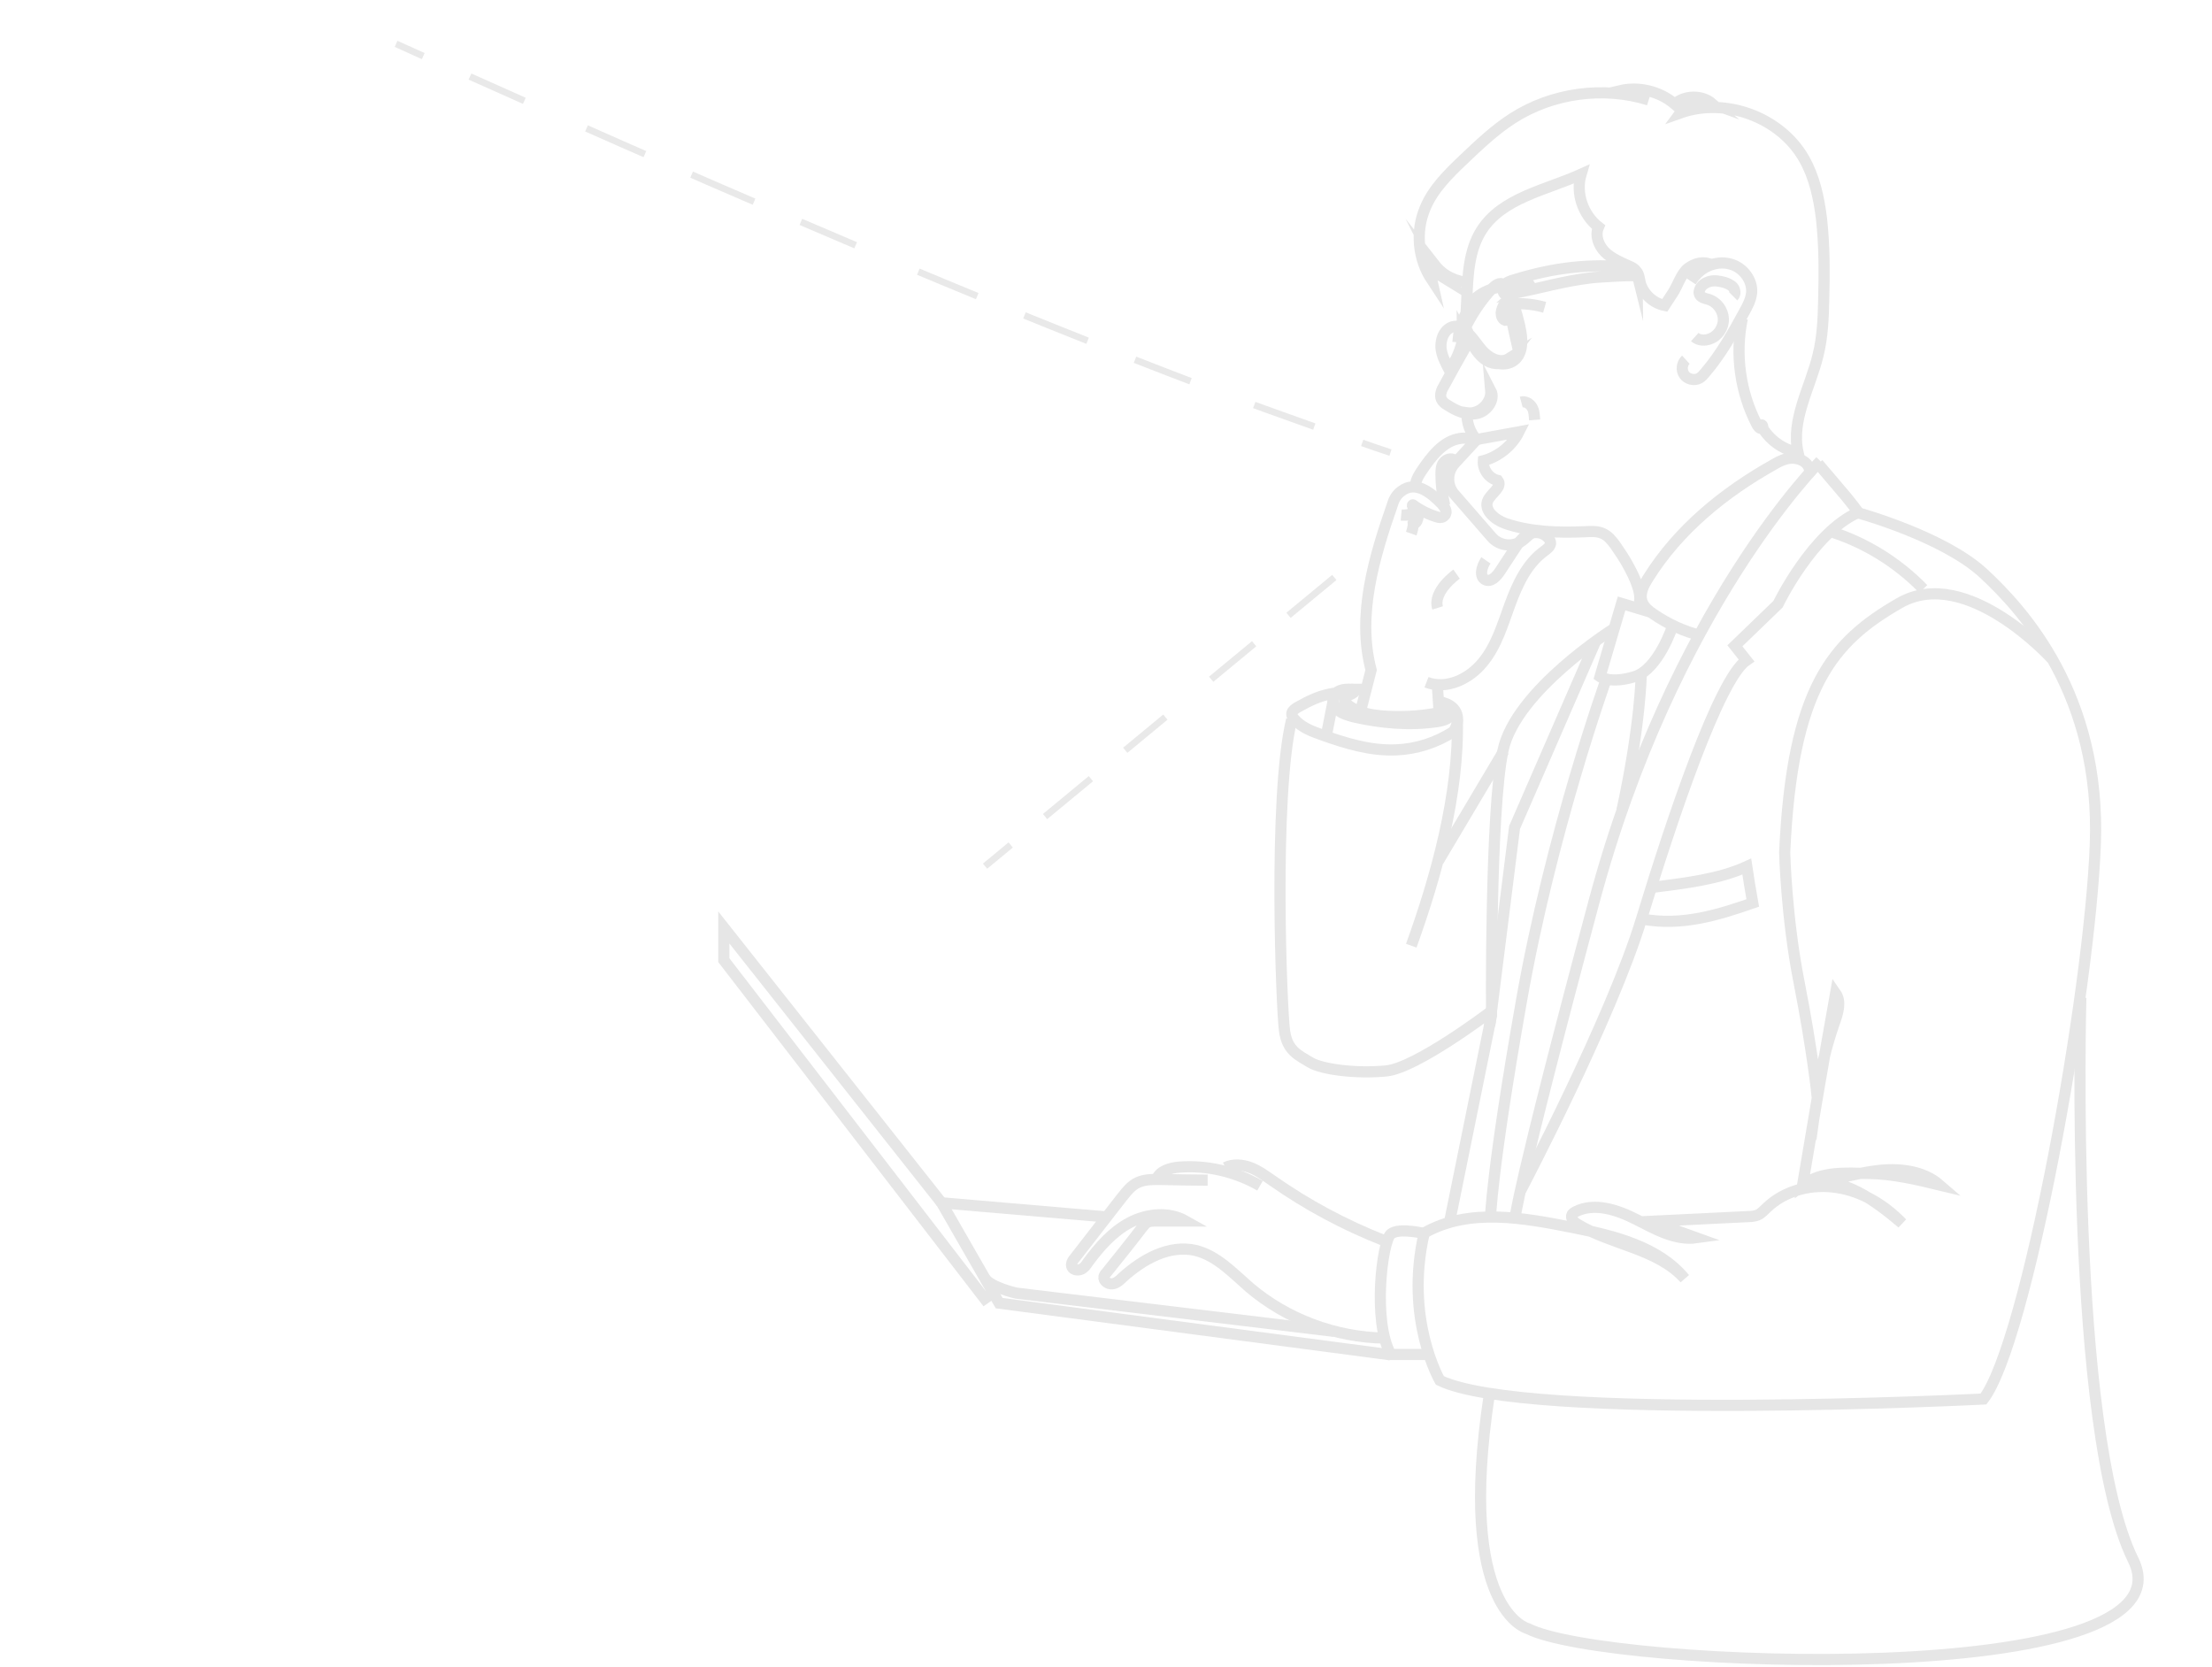 <?xml version="1.0" encoding="utf-8"?>
<!-- Generator: Adobe Illustrator 19.2.0, SVG Export Plug-In . SVG Version: 6.00 Build 0)  -->
<svg version="1.1" xmlns="http://www.w3.org/2000/svg" xmlns:xlink="http://www.w3.org/1999/xlink" x="0px" y="0px"
	 viewBox="0 0 595.3 448.6" style="enable-background:new 0 0 595.3 448.6;" xml:space="preserve">
<style type="text/css">
	.st0{display:none;}
	.st1{display:inline;opacity:0.1;}
	.st2{fill:none;stroke:#010101;stroke-width:3;stroke-miterlimit:10;}
	.st3{fill:none;stroke:#1D1D1B;stroke-width:1.8;stroke-miterlimit:10;stroke-dasharray:16,12,15,16,14,12;}
	.st4{opacity:0.1;}
	.st5{fill:none;stroke:#1D1D1B;stroke-width:1.8;stroke-miterlimit:10;}
	.st6{fill:none;stroke:#1D1D1B;stroke-width:1.8;stroke-miterlimit:10;stroke-dasharray:17.164,18.309,16.02,13.732;}
	
		.st7{fill:none;stroke:#1D1D1B;stroke-width:1.8;stroke-miterlimit:10;stroke-dasharray:18.309,13.732,17.164,18.309,16.02,13.732;}
</style>
<g id="Layer_1" class="st0">
	<g class="st1">
		<g>
			<path class="st2" d="M449.9,98.3c-3-5.3-11.3-5.1-16.1-1.2s-7,9.9-9.4,15.5c-8.2,19.2-20.8,37.3-22.6,58.1
				c-0.6,7.1,0.1,14.3,0.8,21.4c1.2,11.8,3.7,25.7,14.5,30.7c3.8,1.7,8,2.1,12.2,1.8c17.4-0.9,33.6-10.9,44.7-24.3
				c11.2-13.4,17.8-30.1,22.3-46.9c2.5-9.5,3.9-21.1-3.1-27.9c0,0-15.7-13.3-26.1-18C456.7,102.8,449.9,98.3,449.9,98.3z"/>
			<path class="st2" d="M481.7,192.1c-0.3-0.6,0.1-1.5,0.8-1.7c0.1,3.2,3.5,5.5,6.7,5.2c3.2-0.3,5.9-2.3,8.2-4.5
				c3.7-3.6,7-7.9,9.1-12.7v-4.3c-3-0.5-6.1-1-9.1-1.5c13,1.6,25.5-8.5,30-20.8s2.3-26.2-2.4-38.5c4.1,9.8,5.3,21.2,1,30.9
				c-4.3,9.7-14.9,16.9-25.3,15.2c6.9-1.6,12.8-6.8,15.3-13.4c-2.1,4.4-8.5,6.1-12.5,3.4c5.5,1.7,11.7-0.3,15.9-4.2
				c4.2-4,6.5-9.6,7.2-15.3c0.7-5.6,0-11.3-2.1-16.5c-2.9-7.5-8.5-13.8-12.3-20.9c-1.8-3.2-3.2-6.7-5.8-9.3
				c-3.9-4.1-9.8-5.5-15.5-6.3c-10.8-1.4-21.8-0.8-32.3,1.7c-10.4,2.5-23.4,8.1-26.1,19.4"/>
			<path class="st2" d="M527.9,120.8c6-6.2,5.8-17.3-0.4-23.3c2.5,1.6,4.1,4.7,3.9,7.7c0.4-2.1-0.7-4.3-2.6-5.2
				c-1.9-0.9-4.3-0.5-5.7,1.1c0.5-2.5,3.4-4.2,5.8-3.4c-0.7-4.2-3.3-7.9-7-10.1c-0.9-0.5-1.9-1-2.9-0.7s-1.7,1.5-1.1,2.4
				c2.8-1,6.3,0.4,7.6,3.1c-4-7.1-12.6-11.2-20.6-10.1"/>
			<path class="st2" d="M434.2,143.4c3.5,1.7,2.6,6.8,1,10.3c-2.7,5.8-5.9,11.4-9.6,16.7c-2.1,2.9-4.2,7.2-1.5,9.6
				c0.7,0.6,1.5,0.9,2.4,1.2c3.6,1.2,7.4,1.9,11.3,2.2"/>
			<path class="st2" d="M459.3,151.5c8.2,0.3,16.3,4.1,21.7,10.2"/>
			<path class="st2" d="M433.6,139.7c-2-7-8.4-12.5-15.6-13.4"/>
			<path class="st2" d="M456.8,160.6c-1.2,0.7-1.3,2.7-0.1,3.5c0.9-0.9,1.2-2.5,0.7-3.7c-0.8,0-1.5,0-2.3,0
				c-0.7,1.6,1.8,3.5,3.1,2.3c0.7-1,0-2.4-1.1-3c-1.1-0.5-2.4-0.4-3.5-0.3c5.9,0,11.7,3,15.1,7.8"/>
			<path class="st2" d="M422.3,144.1c-0.3-0.5-0.5-1-0.8-1.4c-0.3,1.8,2.6,2.9,3.6,1.4c-0.9-1.8-3.1-2.8-5-2.4
				c4.8-1.6,10.6,1.6,11.7,6.5"/>
			<path class="st2" d="M413.4,180.4c8,7.5,17.4,13.4,27.6,17.4c-5.8,1.5-11.8,2.9-17.6,1.5c-5.8-1.4-11.1-6.6-10.5-12.5"/>
			<path class="st2" d="M459.3,213.6c-10.1,11-16.5,25.3-18.1,40.1"/>
			<path class="st2" d="M402.1,193.1c-1.7,3.7-3.6,7.4-5.6,10.9"/>
			<path class="st2" d="M402.1,191.8c-3.6-4.2-11.6-7.8-17.1-8.3c-0.5,6.3,0,12.6,1.4,18.7c-0.6-4.3-1.2-8.7-1.8-13
				c-7.9,3.9-17.2,3.6-26,3.2c-10.8-0.5-21.6-1-32.4-1.5c-3.2-0.1-5.6,3-4.4,6c0,0,0,0,0,0.1c0.4-1.1-1.8-0.9-2.6,0
				c-12.3,14.1-24.7,28.2-37,42.3C272,251,261.6,263,254.7,277c-4.8,9.6-7.8,20-11.8,30c-5.5,13.6-13.1,26.3-20.5,38.9
				c-0.6,1-1.2,2-1.5,3.2c-0.2,0.9-0.3,1.8-0.3,2.7c-0.1,2.9-2.6,20-0.4,21.9"/>
			<path class="st2" d="M352.2,400.3c-6-10.5-6-24.1-0.1-34.6c10.7,0.6,21.5,1.2,32.2,1.9c-3.2,0.9-4.8,5.3-2.9,8.1
				c2.4-0.1,2.7-4.6,0.2-4.9c16.5-12.3,40.7-13.3,58.2-2.3c2.2,1.4,4.3,3,5.8,5.1c1.9,2.8,2.6,6.5,1.7,9.7c3.4,3.8,4.6,9.5,2.9,14.4
				c-5.1-0.6-10.1-2.2-14.7-4.6c3.2,1.7,6.5,3.4,9.7,5.1c-0.8,3.6-4.7,5.9-8.4,6s-7.3-1.4-10.7-2.9c3.4,1.2,6.8,2.3,10.3,3.5
				c-0.7,3.5-5.4,3.9-9,3.5c-26.3-3.2-52.3-8.2-77.9-15"/>
			<path class="st2" d="M288.5,360.5c3.2,1,8.6-4.5,10.3-7.3s2.4-6.1,3.9-9.1c3.2-6.2,9.8-9.9,14.3-15.2c6.7-7.9,8.5-18.7,10-28.9
				c-7.1,17.5-14.3,35-21.4,52.5c-0.7,1.6,0.1,4.5,1.5,3.6c-2,0.4-3.4,2.8-2.8,4.8c0.6,2,3.1,3.1,5,2.3c-5.1-3.7-12.1-4.6-18.1-2.4"
				/>
			<path class="st2" d="M447.2,382c-8.4-3.5-17-6.7-25.8-9.3"/>
			<path class="st2" d="M425.2,389.8c-1.7,0.1-3-1.7-3.2-3.3c-0.1-1.7,0.6-3.3,1.3-4.9c0.7-1.6,1.5-3.2,3-4.1s3.8-2.3,4.4-0.7"/>
			<path class="st2" d="M450.5,226.6c4.2,17.4,7.5,33.1,11.7,50.5c2.3,9.7,4.7,19.4,4.9,29.4c0.5,20.7-8.2,42.2-16.7,61.1"/>
			<path class="st2" d="M432.5,364.6c8.7-1.8,15.6,1.4,19.8,6.8c-2.3,1.6-5.7,2.1-7.6,0.1"/>
			<polyline class="st2" points="430.3,362.8 402.1,320.9 401.6,325.2 422.8,361.8 			"/>
			<path class="st2" d="M387.9,223.9c-1.4,5.9-2.8,11.8-4.2,17.7c-9.9,41.5-19.8,83.1-29.7,124.6c-0.2,0.7-0.5,1.6-1.2,1.6
				c-0.7,0-0.5-1.5,0-1"/>
			<path class="st2" d="M372.4,287.8c3,12.1,6.5,24.7,15,33.8c0,0,8.5,8.4,18.2,10.4"/>
			<path class="st2" d="M467.2,309c-2.4,12.1-15.1,20.3-18.7,32.1c-1.5,5-1.4,10.3-1.4,15.5c0.1,4,0.1,6.3,0.2,10.3"/>
			<path class="st2" d="M462.1,212.2c13.2-2.8,26.9,5.7,35.9,15.7s14.3,22.7,19.3,35.2c13.8,34.6,26.8,69.5,39.8,104.3
				c4,10.9,7.5,24.6-0.7,32.8c2.9-1.7,4.5-5.4,3.5-8.7s-4.3-5.6-7.6-5.4c3.3,0,6.6,0,9.9,0c-1.5-6.8-9.5-10-16.5-10.2
				c-7-0.2-14.1,1.4-20.8-0.6c-5.3-1.6-12.2-5-15.5-0.5c3.3-1.7,7.5-1.8,10.9-0.3c-9.2-1.2-15.8-9.5-19.8-17.9
				c-4-8.4-8.5-17.6-14.8-24.4c7.6-17.1,10.7-36.2,12-54.8c-2.2,10.3-4.4,20.7-6.5,31c-2.1,10-4.2,20-8.6,29.2
				c-4.9,10.4-18,30.2-25.4,38.9"/>
			<path class="st2" d="M447.2,376.5c9-2,18.9,1.8,24.3,9.3c-1.4-1.6-2.8-3.1-4.2-4.7c15.2-0.9,30.3-3.3,45-7"/>
			<path class="st2" d="M552.9,403.3c-23,4.3-40.4,3-58.1,3.8c-5.9,0.3-11.8,0.5-17.7-0.4c-2.7-0.4-5.4-1.2-8.2-1.1
				c-2.6,0.1-5.1,0.9-7.6,1.3c-7,1.4-14.5,0.5-21.1-2.3"/>
			<path class="st2" d="M181.2,217.7c-2.7-12.7,4.2-26.4,15.2-33.2s25.5-7,37.4-1.9c2.2,0.9,4.7,2.1,6.9,1.2
				c1.2-0.5,2.1-1.5,2.8-2.6c4.2-6,5.2-13.6,8.5-20.1c3.3-6.4,8.7-11.4,13.2-17s8.4-12.5,7.5-19.6c-0.2-1.5-0.5-2.9-0.4-4.4
				c0.5-5.2,6.1-7.9,7.7-12.9c-2.9,0.1-5,0.1-7.9,0.2"/>
			<path class="st2" d="M272.5,124.2c1.7,6.1,2.8,12.6,1.7,18.9c-2.2,0.4-5.3,1-7.3,0.2"/>
			<path class="st2" d="M280.6,106.2c0.6-6.1-0.2-12.3-2.3-18.1"/>
			<path class="st2" d="M284.6,82.4c-8.6,8.8-20,14.7-32.1,16.6c2.2-1,3.5,2.5,3.4,4.9c-0.1,3.7-0.3,7.5-0.4,11.2
				c-3.3,1.4-6.6,2.7-10.2,3s-7.4-0.8-9.6-3.6c-3.7-4.7-1.9-12.9-6.8-16.3c-3.8-2.7-9.5-0.4-12,3.6c-2.5,3.9-2.7,8.8-2.9,13.5
				c-0.1,2.1-0.1,4.1-0.2,6.2c-0.1,3.9-0.1,8.1,2.2,11.2c2.3,3.1,8,3.8,9.7,0.3"/>
			<path class="st2" d="M216.3,105c-8.5,0.1-16.1,0.2-24.5,0.2c-4.3,4.4-8.5,8.7-12.8,13.1c-8.2-6.2-18.5,6.2-28.5,4
				c3.3-11-0.3-23.5-7.8-32.2c4.9,1.7,10.9-2,11.5-7.1s-4.2-10.2-9.3-9.9c-5.2,0.4-9.2,6.1-7.8,11.1c0.9,3.4,4.8,6.1,7.9,4.6
				c0.1-3.9-1.6-7.9-4.5-10.6c3.8,0.8,7.1,3.9,8.2,7.6c4.6-3.4,0.8-12.3-4.8-11.5c-2.4,0.4-4.4,2.1-6.3,3.6
				c-3.2,2.5-6.7,4.6-10.1,6.8C83.1,114,50.6,161,39,212.9c-0.9,4.2-2.3,9.1-6.4,10.5c5-0.7,9.3-3.7,13.5-6.6
				c26.5-18.9,53.6-38.4,72.1-65.3c6.1-8.9,11.2-20.8,5.7-30.2c1.3,13,9.4,24.3,12.6,37c3.9,15.2-0.1,33-12.3,43
				c4.7-1.7,7.8-5.9,10.7-9.9c7.6-10.6,15.6-22.6,14.2-35.6c-1-9.1-6.4-16.9-11.2-24.7c-4.7-7.8-9-16.7-7.4-25.7
				c1.6-9,11.9-16.7,19.9-12.4"/>
			<path class="st2" d="M184,198.7c4.2,3.5,5.2,10.2,2.2,14.8c-3.8,5.8-12.3,6.8-18.6,4.1c-6.4-2.7-11.1-8.2-15.4-13.5
				c-4.4-5.3-8.9-10.9-15.1-14"/>
			<path class="st2" d="M107.7,167.6c7,7.9,15.7,14.2,25.4,18.3"/>
			<path class="st2" d="M186.2,193.4c7.3-0.4,13.6,4.9,15.3,11.9c2.1,8.5-3,17.2-3,25.9c0,16,16.1,27,22.1,41.9
				c12.1,30-17.6,71.8-3.5,100.8"/>
			<path class="st2" d="M84.6,280.7c16.5,36.2,37,70.4,57.4,104.5c8.3,13.9,17.8,28.8,33.1,34.1c8.3,2.9,17.4,2.6,26.2,2.2
				c39.9-1.7,80.1-3.4,119.2-11.9c-2,1.5-3.9,3-5.9,4.5c6.9,0.8,14.1-3.3,16.8-9.7s1-14.4-4.2-19c-4.8-4.1-11.4-5.2-17.7-5.9
				c-38.7-4.8-77.7-6.6-116.6-5.4c2.9-0.3,5.8-0.5,8.6-0.8c-19.3-36.3-33.6-75.2-42.4-115.4c-2.6-12-4.8-24.2-9.5-35.5
				c-4.7-11.3-12.4-21.9-23.4-27.4c-17.4-8.8-39.9-2.3-53.3,11.8c-13.4,14.1-18.9,34.3-19.2,53.8c-0.1,7.1,0.5,14.6,4,20.8
				c6.2,10.8,21.6,15.1,34,14.3"/>
			<path class="st2" d="M315.7,379.2c2.5-2,6.2-1.8,9.1-0.4s5,3.9,6.9,6.5c3.3,4.5,6.1,9.7,6.6,15.3c0.6,5.6-1.4,11.7-5.9,15
				c-3.2,2.4-9.1,2.2-10-1.7"/>
			<path class="st2" d="M339.2,411.7c-1.2,1.1,0.7,3.2,2.3,2.7c1.6-0.5,2.2-2.3,2.7-3.9c2.7-10.5,0.5-23-8.1-29.5
				c-3.1-2.3-7.1-3.8-10.8-2.9"/>
			<path class="st2" d="M334.3,379.5c2.3-5,9-5.6,14.5-5.5c4.2,0.1,8.4,0.1,12.7,0.2c5.9,0.1,12,0.2,17.1,3.1
				c8,4.4,11.4,13.9,14.2,22.7c1,3.3,1.9,7.4-0.6,9.8c-1.8,1.7-4.5,1.7-7,1.5c-14.3-0.9-29.2-4.2-42.6,0.9"/>
			<path class="st2" d="M144.8,73.7c0.9-6.5,1.8-13,4.2-19.2c8.3-21.9,33.5-37.4,56.9-36.5c10.8,0.4,22.3,0.6,32.8,3.2
				c12.7,3.3,26.1,12.9,35.4,22.2c5.8,5.8,9.5,13.4,12.7,21c2.5,6.1,2.6,17-3.6,19.2"/>
			<path class="st2" d="M150.4,122.6c-1.3,5.5-5.4,10.8-8.6,15.5"/>
			<path class="st2" d="M134.3,151.5c0,0-20.6,15.5-27.1,15.8"/>
			<path class="st2" d="M410.3,332.1c2.5,1.2,37.7-6.6,49.8-65.5"/>
			<line class="st2" x1="426.2" y1="401.2" x2="412.8" y2="397.4"/>
			<line class="st2" x1="435.6" y1="393.1" x2="417.7" y2="387.3"/>
			<line class="st2" x1="309.4" y1="363.2" x2="352.1" y2="365.7"/>
		</g>
		<path class="st3" d="M397.6,135.6c1.5-0.8,0.4-3.1-0.8-4.3c-22.7-21.4-59.2-26.6-87-12.5c-6.7,3.4-12.9,7.8-20.2,9.6"/>
		<path class="st3" d="M260.1,168.3c20.6,36.2,67.9,61.3,117.2,42.6"/>
	</g>
</g>
<g id="Layer_2">
	<g class="st4">
		<g>
			<path class="st2" d="M440.9,163.2c1.4-3-1-7.8-2.5-10.6c-1.1-2.1-2.4-4-3.7-5.9c-0.9-1.2-1.9-2.5-3.3-3.1
				c-1.5-0.7-3.2-0.6-4.9-0.5c-7.2,0.3-14.5,0.1-21.3-2.2c-2.9-1-6.1-3.7-4.7-6.4c1-1.9,3.9-3.5,2.6-5.2c-2.3-0.5-4.1-2.9-3.9-5.3
				c4.1-1.1,7.7-4,9.6-7.8l-11.5,2.1c-1.7-2-2.6-4.6-2.5-7.2c3.3,0.5,6.7-2.6,6.4-6c1.3,2.5-1.1,5.7-3.8,6.2
				c-2.8,0.5-5.6-0.8-7.9-2.3c-0.7-0.4-1.3-0.9-1.6-1.6c-0.5-1.2,0.1-2.6,0.8-3.7c1.8-3.3,3.6-6.6,5.5-9.9c0.5-1,1.1-2,1.1-3.2
				s-0.7-2.4-1.9-2.5c-1.1,1.1-0.8,3.2,0.5,4c1.3-1.6,1.1-4.1-0.2-5.6c-0.5,0.4-0.8,1.1-0.6,1.8c2.5,1.2,3.9,3.8,5.7,5.9
				c1.8,2.1,4.9,3.8,7.3,2.3c-1.3,1.7-4,1.7-5.9,0.6c-1.9-1.1-3.1-3-4.2-4.8c1.8,2.2,3.6,4.4,6.4,5.3c1.5,0.5,3.2,0.5,4.6-0.3
				c2.7-1.6,2.8-5.1,2.3-8c-0.7-4.5-3.7-13.1-4.5-12.8c1.2,5.7,2.4,11.5,3.7,17.2c1-0.6-0.8-11.5-2.8-16c-0.2-0.4-0.5-0.9-0.9-1.1
				c-1.2-0.8-2.4,0.2-3.3,1.1c-2.6,2.8-4.8,6-6.6,9.4c-0.8-2.4,0.4-5.2,2.3-6.9c1.9-1.7,4.4-2.6,6.9-3.1c0.6,0.5,1,1.4,1,2.2
				c-0.8-0.5-0.8-1.9-0.2-2.6c0.6-0.8,1.6-1.1,2.6-1.4c10.7-3.3,20.1-4.4,31.3-3.4c0.6,0.8,1.8,2,1.9,2.4c0-0.4-11.8,0.3-12.7,0.5
				c-6.8,0.8-13.5,2.7-20.2,4.1c1-0.9,2.3-1.5,3.7-1.8c0.3-0.1,0.3-0.5,0-0.5c-4.1-0.8-8.5,0-11.9,2.3c-4,2.6-6.6,7.1-7.1,11.8
				c0.8,0.1,1.4-0.9,1-1.6c0,0.8,0.9,1.5,1.7,1.2c-0.3-2.1-3.1-3.1-4.9-2.1c-1.9,1-2.6,3.3-2.5,5.4c0.2,2.1,1.2,4,2.2,5.9
				c8-10.2,1.7-26.5,8.7-37.5c5.6-8.8,17.3-10.8,26.8-15.1c-1.5,5.1,0.5,10.9,4.7,14.2c-1,2.3,0,5,1.8,6.8c1.8,1.7,4.2,2.7,6.4,3.7
				c0.8,0.3,1.5,0.7,2,1.4c0.7,0.8,0.8,2,1,3c0.8,3.1,3.5,5.6,6.6,6.2c0.7-1.1,1.4-2.1,2.1-3.2c1.3-1.9,2.4-5.5,4.2-6.8
				c1.9-1.4,4.3-2,6.3-0.9"/>
			<path class="st2" d="M455.1,75.7c0.4-0.6,0.8-1.2,1.3-1.7c2.3-2.6,6.1-3.9,9.4-2.9c3.3,0.9,5.9,4.3,5.6,7.7
				c-0.2,1.9-1.1,3.6-2,5.2c-3.1,5.7-6.3,11.4-10.5,16.3c-0.5,0.6-0.9,1.1-1.6,1.5c-1.3,0.7-3.1,0.3-4-0.9c-0.9-1.2-0.7-3.1,0.4-4.1
				"/>
			<path class="st2" d="M466.5,79.8c0.6-0.6,0.5-1.8-0.1-2.5c-0.6-0.7-1.5-1-2.3-1.3c-1.2-0.3-2.5-0.6-3.8-0.3
				c-1.3,0.3-2.5,1.1-2.9,2.3c-0.1,0.3-0.2,0.7-0.1,1c0.2,1,1.5,1.3,2.6,1.6c2.2,0.7,3.8,2.9,3.9,5.2c0.1,2.3-1.4,4.6-3.6,5.4
				c-1.3,0.5-3,0.5-4.1-0.5"/>
			<path class="st2" d="M468.9,85.7c-2,9.6-0.6,19.8,3.9,28.5c0.3,0.5,0.7,1.2,1.3,1.1c0.6-0.1,0.2-1.3-0.2-0.9
				c2,3.8,5.8,6.6,10,7.4c-2-8.8,3.3-17.5,5.4-26.3c1.2-4.9,1.4-9.9,1.5-14.9c0.2-7.3,0.2-14.6-0.6-21.8c-0.7-5.6-1.9-11.2-4.7-16.1
				c-6.4-11.2-21.2-16.6-33.3-12.3c1.9-2.6,5.6-3.6,8.6-2.5c-2.8-2.4-7.4-2.3-10.1,0.1c-4-3.4-9.6-4.8-14.7-3.6
				c2.6,0.8,5.2,1.7,7.7,2.5c-12.2-3.8-26-1.9-36.7,5c-4.8,3.1-9,7.1-13.1,11c-4.1,3.9-8.3,8-10.4,13.2c-2.6,6.2-1.9,13.6,1.8,19.2
				c-0.5-2.2-1-4.4-1.5-6.7c0.7,2.6,2.5,4.8,4.8,6.2c-1-1-1.8-2.2-2.4-3.4c2.2,2.8,5.7,4.5,9.3,4.6"/>
			<path class="st2" d="M458,171.1c-4.7-1.1-9.2-3.2-13.1-5.9c-1.2-0.8-2.4-1.8-2.9-3.1c-0.9-2.2,0.3-4.6,1.6-6.6
				c8.1-13,20.4-23,33.8-30.5c1.5-0.9,3.2-1.7,4.9-1.7c1.8,0,4.5,0.8,4.8,3.7"/>
			<path class="st2" d="M489.9,124.1c0,0-39.7,39.4-60.9,118.5c-21.2,79.1-21.3,85.5-21.3,85.5"/>
			<path class="st2" d="M409.3,320.3c0,0,24.3-46.1,32.5-73.1s20.8-64.4,28.2-69.5l-3.1-3.9l11.6-11.2c0,0,9.3-19.3,21.6-24.7
				c0,0-1.5-2.3-6.2-7.7c-4.6-5.4-4.6-5.4-4.6-5.4"/>
			<path class="st2" d="M444.6,238.8c8.9-1.1,18.1-2.2,25.5-5.6c0.5,3.3,1,6.5,1.6,9.8c-8.7,3-18.9,6.4-29.9,4.3"/>
			<path class="st2" d="M450.2,168.3c0,0-3.8,11.8-10.3,13.8s-9.3,0-9.3,0l5.8-19.7l8,2.4"/>
			<path class="st2" d="M441.7,181.2c0,0-0.1,13.4-5.2,36.9"/>
			<path class="st2" d="M432.3,182.7c0,0-14.9,41.4-22.9,87c-8.1,45.9-8.3,58.5-8.3,58.5"/>
			<path class="st2" d="M492.1,142.9c9.6,2.9,18.5,8.4,25.5,15.6"/>
			<path class="st2" d="M552.3,177.4c0,0-23-25.5-41.1-15.1c-18.1,10.4-28.9,22.8-30.9,67.1c0,0,0.4,17.4,3.9,35.1
				c3.5,17.8,4.8,30.1,4.8,30.1c0.9-6.6,2.5-13.1,4.7-19.4c0.9-2.6,1.9-5.6,0.3-7.9c-3.2,17.9-5.9,33.8-8.9,51.7
				c5.1-3.9,11.5-3.3,17.9-3.2c6.4,0.1,12.8,1.6,19,3.1c-4.6-4-11.3-4.6-17.3-3.8c-6,0.8-11.9,2.7-18,3.2c9.3-1.7,18,4.8,25.2,10.9
				c-4.7-4.9-10.8-8.6-17.5-9.6c-6.7-1.1-14,0.7-18.9,5.4c-0.8,0.7-1.5,1.6-2.5,2c-0.8,0.3-1.7,0.4-2.5,0.4
				c-8.8,0.4-17.5,0.9-26.3,1.3c4.1,1.5,8.3,2.9,12.4,4.4c-5.7,0.8-11.1-2.3-16.2-4.9s-11.3-4.7-16.4-2.1c-0.3,0.2-0.7,0.4-0.9,0.7
				c-0.6,1,0.5,2.1,1.5,2.7c9.3,5.6,21.5,6.5,28.8,14.6c-7.1-8.6-18.9-11.5-29.9-13.7c-13.6-2.7-28.1-5.4-40.2,1.4
				c-5.4,23.2,4.2,39.7,4.2,39.7c23.2,11.2,146.3,5,146.3,5c11.6-15.1,28.6-109.2,30.1-149.3s-19.3-62.9-30.1-72.9S500,138,500,138"
				/>
			<path class="st2" d="M560,268.5c0,0-3.2,116.2,14.1,151.3s-141.6,29.3-162.9,18.5c0,0-19.3-4.6-10.4-62.9"/>
			<path class="st2" d="M412.7,142.9l-2.5,2.2c-2.6,2.3-6.6,2-8.8-0.6l-10-11.5c-2.1-2.4-2-6,0.1-8.3l5.8-6.3"/>
			<path class="st2" d="M399.9,150.8c-1.1,1.6-1.9,4.3-0.2,5.2c1.5,0.8,3.1-0.9,4-2.3c1.3-2,2.7-4.1,4-6.1c1.1-1.7,2.4-3.6,4.4-4.1
				c1.6-0.5,3.4,0,4.5,1.2c0.4,0.4,0.7,1,0.7,1.5c-0.1,0.9-0.9,1.5-1.7,2.1c-4.7,3.4-7.2,8.9-9.2,14.3s-3.6,11.1-7.3,15.6
				c-3.6,4.5-9.8,7.5-15.2,5.4"/>
			<path class="st2" d="M379.8,143.6c0.6-1.7,0.8-3.6,0.5-5.5c-1,0.4-2.1,0.6-3.2,0.5c1,0.1,2.1,0.1,2.9-0.5
				c0.7-0.5,0.4-1.4,0.1-2.1c0-0.1,0.1-0.2,0.2-0.1c2,1.5,4.3,2.6,6.7,3.3c0.7,0.2,1.4,0,1.8-0.5c0.9-1,0-2.2-0.8-3.1
				c-2.9-3-7-6.4-10.9-3.4c-1.1,0.8-1.9,2-2.3,3.4c-5,14.3-9.7,30-5.8,44.7l-2.9,11.3"/>
			<path class="st2" d="M380.3,140.6c-0.1,0.5,0.8,0.2,1-0.3c0.5-1.2,0.6-2.5,0.4-3.8"/>
			<path class="st2" d="M381,131.3c-0.3-1.6,0.7-3.2,1.6-4.6c2.6-3.8,5.7-8,10.3-8.7c1.2-0.2,2.6-0.1,3.5,0.8"/>
			<path class="st2" d="M391.5,123.9c-0.9-0.8-2.3-0.3-3,0.6s-0.7,2.2-0.7,3.3c0,2.8,0.4,5.5,1,8.2"/>
			<path class="st2" d="M387.7,189.7c0.9-0.4,2.1,0.6,1.8,1.6c-5.6,1.4-11.5,1.8-17.2,1.4c-3.5-0.3-7.1-0.9-9.8-3.2
				c-0.4-0.3-0.7-0.7-0.7-1.2c0.1-1.4,3.2-1.4,2.8-2.7c-2.1-0.3-4.7-0.2-5.6,1.7c-0.6,1.3,0,3,1.2,3.9c1.1,0.9,2.6,1.3,4,1.7
				c7.4,1.7,15.1,2.4,22.6,1.3c1.2-0.2,2.6-0.5,3.4-1.4c0.8-1-1.5-2-1.4-3.6c4.3,1.5,4,5.5,2.3,7.7c-4.6,3-10,4.7-15.4,4.9
				c-6.9,0.3-13.7-1.8-20.1-4.1c-2.6-0.9-5.4-2-7.2-4.1c-0.5-0.5-0.9-1.2-0.7-1.8c0.2-0.6,0.8-1,1.4-1.4c3.6-2,6.2-3.3,10.3-3.9"/>
			<path class="st2" d="M359.1,187c-0.6,3.1-1.6,8.2-2.2,11.2"/>
			<path class="st2" d="M392.2,193.6c0.5,20.1-5.7,42.4-12.4,60.9"/>
			<path class="st2" d="M401,272.4c0,0-19.8,15-27.9,15.8c-8.1,0.8-17.4-0.4-20.5-2.3c-3.1-1.9-6.2-3.1-6.9-8.5
				c-0.8-5.4-3.1-62.9,1.9-83.7"/>
			<path class="st2" d="M392,154.5c0,0-6.5,4.6-5.1,9.1"/>
			<path class="st2" d="M434.3,169.2c0,0-26.3,16.5-29.8,32.7s-3.1,71.4-3.1,71.4l-11.4,56.1"/>
			<polyline class="st2" points="429.4,172.6 407.6,222.7 400.9,276.1 			"/>
			<path class="st2" d="M386.8,184.1c0.1,2.2,0.4,5.3,0.5,7.5"/>
			<line class="st2" x1="363.7" y1="185.5" x2="367.9" y2="185.5"/>
			<path class="st2" d="M409.4,108.2c1.1-0.3,2.3,0.4,2.9,1.4c0.6,1,0.6,2.2,0.7,3.4"/>
			<path class="st2" d="M415.7,82.7c-3.5-1-7.3-1.2-10.9-0.8c-0.4,0.7-0.7,1.5-0.8,2.3c0,0.8,0.3,1.7,1.1,2c1,0,2-0.9,1.9-1.9
				c-0.1-1-1.5-1.7-2.2-1c-0.4,0.6-0.2,1.5,0.3,2c0.3-0.3,0.7-0.6,0.7-1.1c0-0.4-0.4-0.9-0.8-0.7c0,0.3,0,0.7,0,1
				c0.3,0.2,0.8,0.1,1.1-0.2c-0.4,0-0.7,0-1.1,0c0,0.3,0,0.7,0,1c1.4,0.3,2.8,0.1,4.1-0.4"/>
			<path class="st2" d="M383.9,332.1c0,0-7.3-1.9-9.6,0s-5,23.5,0,32.4h10.5"/>
			<path class="st2" d="M372.6,360.1c-13.2-0.2-26.3-5.1-36.3-13.6c-4.5-3.9-8.8-8.6-14.6-10c-7.1-1.6-14.2,2.4-19.6,7.3
				c-0.8,0.8-1.7,1.6-2.8,1.7c-1.1,0.1-2.4-0.8-2.2-1.9c0.1-0.4,0.3-0.7,0.6-1c3.3-4.1,6.6-8.2,9.8-12.4c0.4-0.4,0.7-0.9,1.2-1.2
				c0.7-0.4,1.6-0.4,2.5-0.4c2.6,0,5.3,0,7.9,0c-4.6-2.6-10.4-2-15,0.4c-4.6,2.4-8.2,6.5-11.3,10.7c-0.5,0.8-1.1,1.6-1.9,1.9
				s-2,0.2-2.4-0.6c-0.4-0.9,0.2-1.8,0.8-2.5c4.2-5.4,8.3-10.7,12.5-16.1c1.3-1.6,2.6-3.4,4.5-4.2c1.8-0.8,3.9-0.8,5.8-0.8
				c4.3,0.1,8.6,0.2,12.9,0.2"/>
			<path class="st2" d="M311.3,317.3c0.8-2.2,3.6-3,6-3.2c7.5-0.6,15.2,1.2,21.8,5"/>
			<path class="st2" d="M329.8,314.2c2-1,4.5-0.8,6.7,0c2.1,0.8,4,2.2,5.9,3.5c9.4,6.6,19.5,12,30.2,16.2"/>
			<polyline class="st2" points="374.2,364.6 268.9,350.7 253.4,323.7 297.8,327.5 			"/>
			<path class="st2" d="M359.1,358.3L273.5,348c0,0-6.7-1.5-8.4-3.9"/>
			<polyline class="st2" points="267.3,347.9 265,349.5 194.8,258.4 194.8,249.6 253.4,323.7 			"/>
			<line class="st2" x1="404.7" y1="202.1" x2="387.1" y2="231.7"/>
		</g>
		<g>
			<g>
				<path class="st5" d="M374.2,121.8c-2.5-0.8-5-1.7-7.6-2.6"/>
				<path class="st6" d="M353.7,114.8c-17.3-6.1-35.5-12.9-54.6-20.5"/>
				<path class="st7" d="M292.7,91.7c-50.2-19.9-107.1-44.6-172.5-73.9"/>
				<path class="st5" d="M113.9,15.1c-2.4-1.1-4.9-2.2-7.3-3.3"/>
			</g>
		</g>
		<line class="st3" x1="359.1" y1="155.4" x2="265.1" y2="233.1"/>
	</g>
</g>
</svg>
